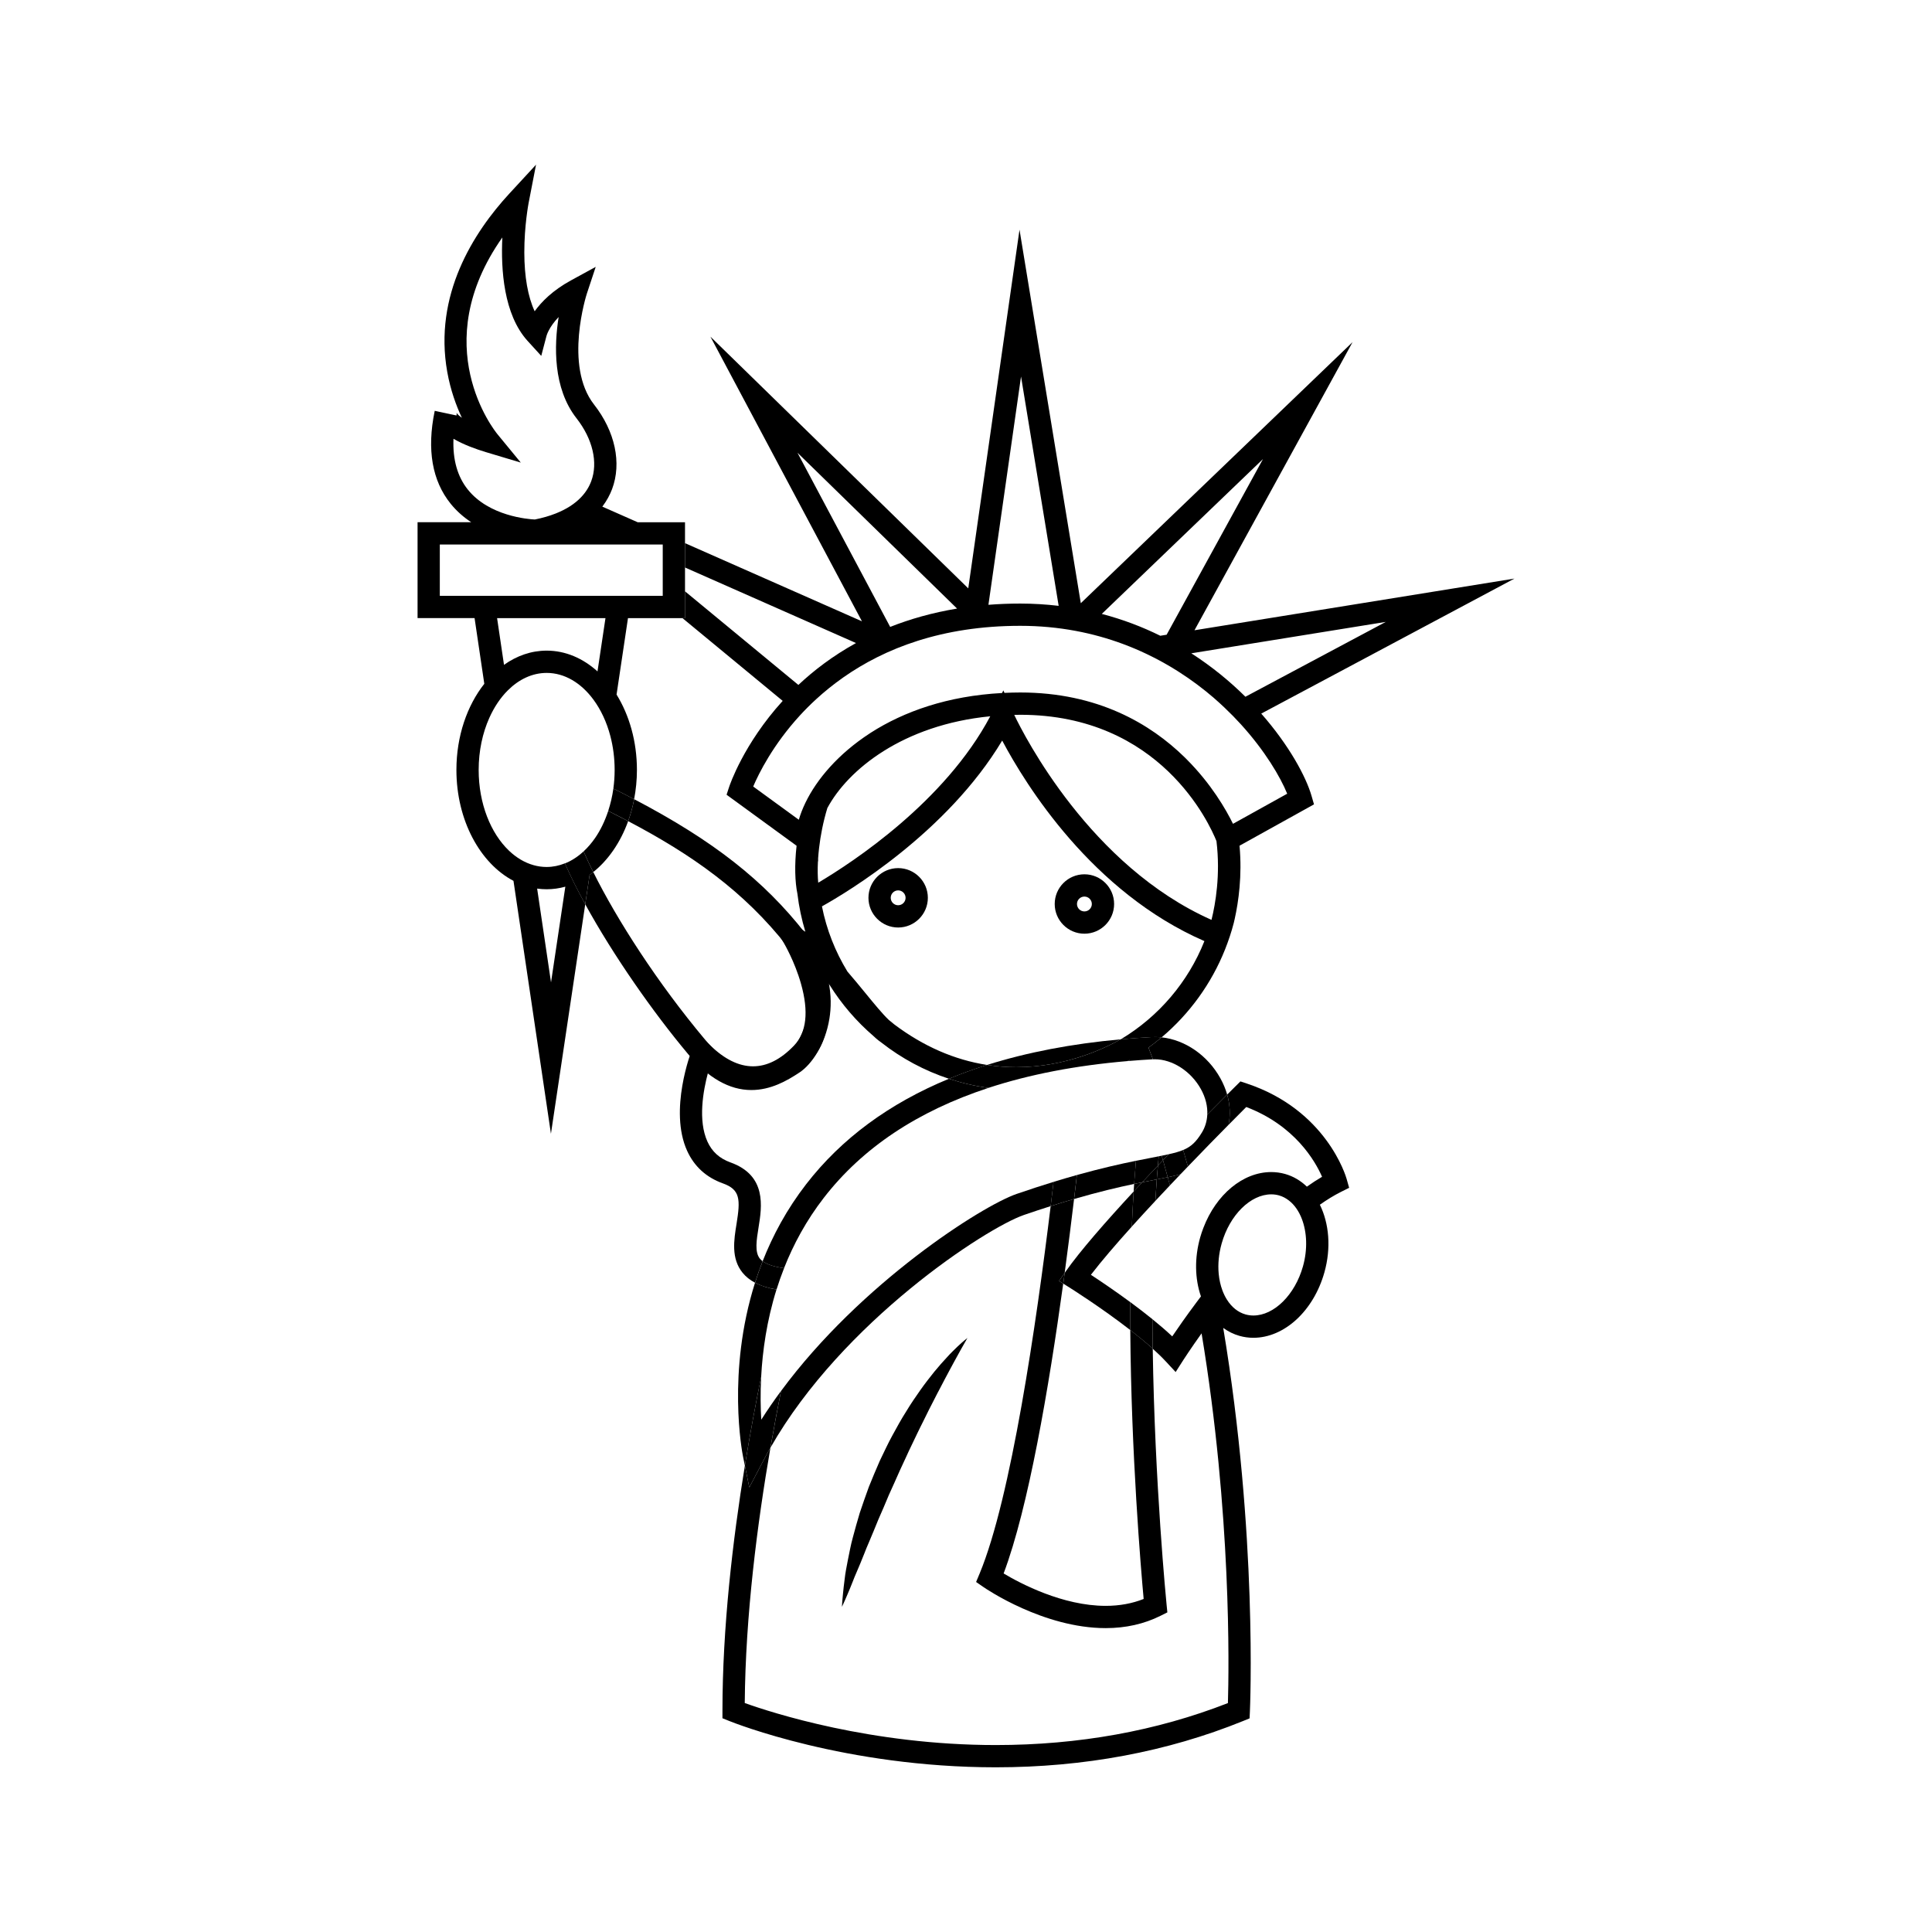 <?xml version="1.0" encoding="UTF-8"?>
<!-- Uploaded to: ICON Repo, www.svgrepo.com, Generator: ICON Repo Mixer Tools -->
<svg fill="#000000" width="800px" height="800px" version="1.1" viewBox="144 144 512 512" xmlns="http://www.w3.org/2000/svg">
 <g>
  <path d="m400.38 498.58s-0.617 1.086-1.703 2.992c-0.523 0.953-1.16 2.106-1.887 3.434-0.738 1.312-1.5 2.832-2.387 4.449-0.426 0.816-0.871 1.668-1.332 2.547-0.457 0.883-0.957 1.773-1.414 2.723-0.48 0.938-0.973 1.898-1.477 2.879-0.488 0.988-0.988 2-1.496 3.027-0.492 1.035-1.055 2.051-1.543 3.125-0.5 1.066-1.008 2.144-1.543 3.219-0.547 1.066-1.016 2.184-1.535 3.285-0.512 1.102-1.027 2.207-1.539 3.312-1.008 2.219-1.957 4.469-2.977 6.644-0.91 2.223-1.855 4.394-2.781 6.496-0.863 2.125-1.703 4.18-2.535 6.121-0.438 0.965-0.805 1.922-1.168 2.848-0.375 0.922-0.734 1.816-1.082 2.672-0.691 1.719-1.43 3.266-1.953 4.68-0.539 1.41-1.066 2.625-1.492 3.633-0.414 1.008-0.793 1.793-1.027 2.332-0.25 0.535-0.387 0.824-0.387 0.824s0.02-0.312 0.055-0.902c0.055-0.586 0.098-1.453 0.223-2.543 0.113-1.09 0.238-2.426 0.449-3.941 0.164-1.527 0.5-3.215 0.855-5.062 0.391-1.84 0.73-3.863 1.309-5.938 0.562-2.082 1.156-4.281 1.844-6.535 0.754-2.231 1.543-4.535 2.398-6.859 0.926-2.297 1.895-4.617 2.906-6.922 1.109-2.258 2.137-4.559 3.34-6.727 1.184-2.18 2.356-4.316 3.629-6.305 1.215-2.023 2.508-3.906 3.754-5.672 1.242-1.77 2.516-3.379 3.691-4.856 1.207-1.457 2.34-2.766 3.398-3.879 1.016-1.145 2.008-2.062 2.789-2.832 1.602-1.512 2.617-2.269 2.617-2.269z"/>
  <path d="m454.05 458.13c0.938-0.988 1.867-1.965 2.789-2.934-1.039 0.277-2.156 0.531-3.383 0.785 0.195 0.719 0.402 1.434 0.594 2.148z"/>
  <path d="m447.08 567.74c-3.047 1.215-6.422 1.828-10.062 1.828h-0.004c-11.402 0-22.625-5.945-27.043-8.586 6.574-17.41 12.008-49.312 15.793-76.812l-1.109-0.695 1.496-2.141c0.941-6.965 1.773-13.602 2.488-19.586-1.949 0.566-4.012 1.191-6.203 1.887-3.781 31.004-10.504 77.406-18.836 97.398l-0.922 2.207 1.969 1.359c0.641 0.445 15.914 10.867 32.371 10.867h0.004c5.305 0 10.191-1.098 14.52-3.262l1.82-0.91-0.203-2.027c-0.051-0.512-3.152-32-3.672-67.863-1.832-1.648-3.871-3.32-5.949-4.938 0.238 32.914 2.801 63.156 3.543 71.273z"/>
  <path d="m444.43 459.76c0.754-0.816 1.512-1.633 2.273-2.445-0.688 0.141-1.395 0.281-2.141 0.438-0.047 0.668-0.094 1.336-0.133 2.008z"/>
  <path d="m445.04 451.62c-4.106 0.832-9.203 1.973-15.652 3.773-0.23 2.019-0.48 4.141-0.742 6.352 6.512-1.891 11.711-3.113 15.922-3.996 0.141-2.066 0.297-4.113 0.473-6.129z"/>
  <path d="m449.54 424.73c0.164-0.008 0.332-0.012 0.492-0.012 4.676 0 9.578 3.164 12.203 7.875 1.262 2.266 1.816 4.59 1.707 6.793 2.152-2.184 3.961-4.004 5.269-5.312-0.418-1.465-1.02-2.922-1.82-4.356-3.367-6.047-9.309-10.148-15.555-10.812-1.125 0.949-2.281 1.863-3.477 2.727 0.406 1.031 0.785 2.07 1.18 3.098z"/>
  <path d="m349.78 485.74c-2.258-0.387-4.141-0.988-5.688-1.812-7.512 23.742-3.418 44.922-3.172 46.125l0.477 2.348c1.41-8.645 2.91-16.625 4.32-23.555 0.363-6.816 1.469-14.812 4.062-23.105z"/>
  <path d="m443.32 424.92c-0.168 0.098-0.34 0.188-0.508 0.285 0.199-0.016 0.398-0.031 0.598-0.047-0.031-0.082-0.059-0.16-0.09-0.238z"/>
  <path d="m440.99 419.43c-12.992 1.18-24.797 3.449-35.395 6.785 2.539 0.395 5.106 0.602 7.711 0.602 13.066-0.004 23.43-4.981 27.684-7.387z"/>
  <path d="m405.96 432.3c-3.609-0.484-7.109-1.309-10.48-2.418-15.852 6.543-28.516 15.879-37.859 27.969-5.117 6.621-8.828 13.551-11.512 20.379 1.176 0.879 3.094 1.5 5.672 1.844 2.481-6.293 5.891-12.645 10.555-18.664 10.234-13.223 24.836-22.949 43.625-29.109z"/>
  <path d="m452.21 451.48c-0.113-0.398-0.242-0.797-0.355-1.199-0.258 0.055-0.512 0.102-0.785 0.156-0.074 0.809-0.137 1.641-0.207 2.457 0.449-0.473 0.902-0.949 1.348-1.414z"/>
  <path d="m458.81 453.14c-0.406-1.461-0.832-2.922-1.254-4.379 0.422 1.461 0.848 2.918 1.254 4.379z"/>
  <path d="m453.46 455.98c-0.41-1.5-0.816-3.004-1.246-4.5 0.43 1.5 0.836 3 1.246 4.5z"/>
  <path d="m453.74 449.88c-0.508 0.531-1.012 1.055-1.527 1.598 0.516-0.543 1.02-1.066 1.527-1.598z"/>
  <path d="m453.74 449.88c-0.508 0.531-1.012 1.055-1.527 1.598 0.43 1.5 0.836 3 1.246 4.5 1.227-0.254 2.348-0.504 3.383-0.785 0.66-0.691 1.32-1.379 1.969-2.055-0.406-1.461-0.832-2.922-1.254-4.379-1.031 0.43-2.266 0.773-3.816 1.121z"/>
  <path d="m415.35 465.98c2.508-0.863 4.856-1.637 7.09-2.344 0.27-2.227 0.527-4.375 0.766-6.426-3.004 0.922-6.25 1.973-9.777 3.188-9.219 3.176-41.324 23.613-62.449 52.234-0.922 4.617-1.867 9.656-2.797 15.008 19.074-33.477 57.211-58.234 67.168-61.66z"/>
  <path d="m423.2 457.21c-0.238 2.051-0.496 4.199-0.766 6.426 2.191-0.695 4.258-1.324 6.203-1.887 0.266-2.211 0.512-4.336 0.742-6.352-1.934 0.539-3.988 1.141-6.18 1.812z"/>
  <path d="m446.7 457.31c1.391-1.488 2.781-2.965 4.16-4.414 0.07-0.816 0.129-1.648 0.207-2.457-0.617 0.121-1.258 0.246-1.957 0.383-1.242 0.238-2.598 0.504-4.078 0.801-0.176 2.019-0.332 4.062-0.477 6.129 0.75-0.16 1.453-0.305 2.144-0.441z"/>
  <path d="m450.56 456.55c-0.141 1.879-0.262 3.781-0.371 5.691 1.285-1.379 2.578-2.758 3.867-4.117-0.191-0.719-0.398-1.434-0.594-2.148-0.914 0.188-1.875 0.375-2.902 0.574z"/>
  <path d="m345.38 477.56c-1.414-1.738-0.898-4.922-0.355-8.285 0.887-5.481 2.227-13.758-7.445-17.223-2.883-1.031-4.875-2.832-6.094-5.5-2.566-5.621-1.129-13.551 0.148-18.301 3.875 2.828 7.879 4.258 11.957 4.258 5.383 0 10.477-2.481 15.141-7.379 5.918-6.215 5.223-15.133 3.16-22.305 0.664 0.723 1.32 1.465 1.969 2.211 3.18 5.09 7.113 9.656 11.648 13.555 0.434 0.41 0.859 0.793 1.262 1.102 0.277 0.215 0.559 0.414 0.84 0.625 5.305 4.152 11.34 7.41 17.871 9.566 3.238-1.336 6.609-2.559 10.117-3.664-8.633-1.336-16.875-4.926-24.598-10.734-0.496-0.395-0.988-0.793-1.469-1.203-1.637-1.547-3.859-4.258-6.195-7.113-1.488-1.82-3.086-3.769-4.762-5.703-3.199-5.234-5.519-11.059-6.75-17.27 6.746-3.766 33.176-19.586 47.766-43.941 6.231 11.75 23.805 40.191 53.59 53.145-4.312 10.863-12.117 19.973-22.016 25.941-0.055 0.031-0.117 0.066-0.176 0.098 2.664-0.242 5.371-0.441 8.133-0.594 0.906-0.051 1.812-0.027 2.715 0.07 7.363-6.223 13.191-14.207 16.816-23.309 0.898-2.262 1.68-4.586 2.297-6.973 0.012-0.055 0.027-0.109 0.039-0.164 0.082-0.324 0.148-0.656 0.227-0.984 0.992-4.469 1.996-11.383 1.273-19.363l0.039-0.023 19.695-10.934-0.652-2.258c-1.457-5.043-5.898-13.344-13.328-21.797l67.098-35.781-84.789 13.695 41.891-76.355-72.02 69.184-16.242-98.984-13.582 95.055-68.332-66.711 40.16 75.441-46.895-20.715v6.453l45.316 20.02c-6.191 3.418-11.234 7.309-15.27 11.098l-30.051-24.812v7.117h-0.656l26.551 21.926c-10.395 11.438-14.047 22.352-14.203 22.832l-0.668 2.039 18.551 13.52c-0.578 5.117-0.426 9.598 0.219 12.719 0.41 3.457 1.129 6.82 2.109 10.07-0.566-0.379-1.133-0.742-1.699-1.059l-9.609-5.387 5.629 9.469c0.027 0.047 2.852 4.828 4.523 10.762 2.086 7.391 1.473 12.895-1.828 16.359-7.039 7.391-14.652 7.344-22.234-0.047l-3.191-3.113-1.617 4.152c-0.254 0.656-6.203 16.18-1.301 26.934 1.887 4.144 5.078 7.043 9.48 8.621 4.613 1.652 4.656 4.254 3.609 10.723-0.695 4.293-1.484 9.16 1.598 12.953 0.863 1.062 1.961 1.934 3.297 2.644 0.598-1.887 1.266-3.789 2.019-5.699-0.277-0.211-0.531-0.434-0.727-0.672zm15.594-99.715c-0.043 0.023-0.09 0.055-0.133 0.078-0.152-1.535-0.191-3.473-0.078-5.68l0.047 0.031v-0.812c0.059-0.871 0.145-1.785 0.254-2.723 0.375-3.25 1.066-6.871 2.188-10.586 5.457-10.195 20.047-22.07 43.176-24.332-12.023 22.668-36.438 38.672-45.453 44.023zm104.11 9.828c-0.008 0.031-0.016 0.07-0.023 0.102h-0.004c-32.086-14.254-49.605-48.742-52.27-54.32 0.531-0.012 1.055-0.031 1.594-0.031 37.098 0 50.16 28.895 51.996 33.477 1.086 8.945-0.281 16.688-1.293 20.773zm46.168-78.863-37.203 19.836c-4.082-4.047-8.867-7.996-14.34-11.512zm-32.543-43.16-25.543 46.562-1.676 0.27c-4.75-2.348-9.914-4.328-15.504-5.789zm-64.125-21.863 9.973 60.77c-3.277-0.383-6.656-0.605-10.172-0.605-2.918 0-5.731 0.113-8.441 0.328zm-59.246 20.199 42.297 41.293c-6.578 1.086-12.473 2.781-17.727 4.859zm2.125 92.715c-0.75 1.555-1.348 3.078-1.766 4.543l-12.09-8.809c1.484-3.473 5.242-11.066 12.434-18.895 1.285-1.398 2.684-2.801 4.195-4.191 2.172-2 4.59-3.961 7.258-5.836 10.879-7.625 26.051-13.664 46.883-13.664 10.371 0 19.441 1.926 27.215 4.809 2.176 0.809 4.246 1.688 6.215 2.625 3.039 1.441 5.836 3.012 8.391 4.633 3.602 2.289 6.731 4.676 9.375 6.949 1.035 0.891 2.019 1.797 2.981 2.707 1.535 1.457 2.977 2.926 4.309 4.394 6.348 6.992 10.418 13.871 12.258 18.379l-13.539 7.519h-0.004l-0.82 0.457c-1.875-3.824-5.762-10.574-12.301-17.117-0.172-0.172-0.336-0.344-0.512-0.512-9.047-8.852-23.016-17.176-43.566-17.176-1.426 0-2.812 0.043-4.188 0.105l-0.289-0.652-0.348 0.688c-14.441 0.766-26.031 4.922-34.754 10.5-0.113 0.074-0.223 0.148-0.336 0.223-8.312 5.41-13.988 12.102-17 18.32z"/>
  <path d="m474.45 431.16-1.723-0.574-1.289 1.277c-0.191 0.191-0.988 0.977-2.231 2.219 0.773 2.707 0.898 5.426 0.367 8.012 2.023-2.043 3.652-3.68 4.699-4.727 12.832 4.894 18.23 14.25 20.09 18.496-1.34 0.781-2.688 1.664-4.027 2.613-1.633-1.574-3.57-2.742-5.777-3.363-1.191-0.336-2.426-0.504-3.668-0.504-7.512 0-14.613 5.965-17.977 14.781-0.316 0.828-0.609 1.668-0.855 2.543-1.516 5.387-1.434 10.91 0.203 15.633-0.434 0.566-0.852 1.125-1.258 1.672-2.711 3.633-4.891 6.762-6.348 8.918-1.609-1.516-3.398-3.051-5.25-4.551 0.008 2.621 0.031 5.223 0.07 7.809 1.281 1.152 2.465 2.293 3.484 3.394l2.598 2.797 2.055-3.215c0.062-0.098 1.855-2.879 4.816-7.035 7.93 47.719 7.254 88.832 6.981 97.98-18.879 7.383-39.562 11.125-61.52 11.125h-0.008c-33.062 0-59.461-8.605-66.516-11.137 0.18-23.203 3.34-47.633 6.809-67.68-0.602 1.055-1.188 2.121-1.746 3.191l-3.856 7.352-1.176-5.789c-3.219 19.758-5.941 42.969-5.941 64.965v1.992l1.848 0.746c1.238 0.5 30.797 12.254 70.578 12.258h0.008c23.41 0 45.449-4.125 65.512-12.258l1.746-0.711 0.09-1.883c0.031-0.668 2.074-46.867-7.07-101.59 1.305 0.949 2.746 1.668 4.312 2.109 1.191 0.336 2.426 0.508 3.668 0.508 8.215 0 15.957-7.125 18.828-17.324 1.84-6.527 1.23-13.008-1.199-17.941 1.871-1.32 3.734-2.469 5.574-3.391l2.184-1.094-0.664-2.352c-0.207-0.742-5.379-18.254-26.422-25.27zm14.848 48.441c-2.125 7.547-7.652 13.023-13.145 13.023-0.703 0-1.398-0.098-2.07-0.285-1.992-0.559-3.695-1.938-4.953-3.953-0.449-0.719-0.844-1.52-1.172-2.398-0.512-1.375-0.844-2.856-0.988-4.402-0.246-2.57 0.016-5.32 0.785-8.051 2.125-7.547 7.652-13.02 13.145-13.02 0.703 0 1.398 0.094 2.07 0.285 0.961 0.27 1.828 0.742 2.621 1.359 1.469 1.141 2.625 2.82 3.406 4.848 1.352 3.516 1.578 8.059 0.301 12.594z"/>
  <path d="m426.44 480.93-0.285 0.41c-0.125 0.941-0.254 1.883-0.387 2.836l1.527 0.953c0.121 0.074 8.461 5.309 16.242 11.352-0.02-2.457-0.023-4.934-0.016-7.414-4.102-3.019-7.965-5.617-10.422-7.227 2.773-3.617 6.609-8.078 10.852-12.789 0.129-3.129 0.289-6.231 0.48-9.289-7.312 7.898-14.234 15.797-17.992 21.168z"/>
  <path d="m424.66 483.47 1.109 0.695c0.133-0.953 0.262-1.895 0.387-2.836z"/>
  <path d="m450.23 456.62c-1.082 0.207-2.266 0.438-3.531 0.695-0.758 0.812-1.52 1.629-2.273 2.445-0.195 3.059-0.352 6.164-0.48 9.289 2.012-2.234 4.113-4.523 6.238-6.801 0.109-1.914 0.234-3.812 0.371-5.691-0.109 0.02-0.215 0.043-0.324 0.062z"/>
  <path d="m443.53 496.47c2.078 1.617 4.117 3.289 5.949 4.938-0.039-2.586-0.062-5.188-0.07-7.809-1.938-1.57-3.941-3.106-5.894-4.543-0.004 2.481 0 4.957 0.016 7.414z"/>
  <path d="m351.79 480.07c-2.578-0.34-4.496-0.965-5.672-1.844-0.75 1.91-1.422 3.809-2.019 5.699 1.547 0.828 3.43 1.426 5.688 1.812 0.59-1.875 1.254-3.766 2.004-5.668z"/>
  <path d="m453.74 449.88c-0.582 0.133-1.211 0.262-1.887 0.398 0.117 0.398 0.242 0.797 0.355 1.199 0.52-0.543 1.023-1.066 1.531-1.598z"/>
  <path d="m346.43 530.83c0.562-1.074 1.145-2.137 1.746-3.191 0.926-5.352 1.875-10.391 2.797-15.008-1.828 2.477-3.586 5.008-5.227 7.602-0.188-3.152-0.262-7.031-0.027-11.395-1.41 6.93-2.914 14.91-4.32 23.555l1.176 5.789z"/>
  <path d="m450.56 456.55c1.031-0.199 1.992-0.387 2.898-0.574-0.41-1.5-0.816-3.004-1.246-4.5-0.445 0.469-0.898 0.941-1.348 1.418-0.105 1.215-0.215 2.422-0.305 3.656z"/>
  <path d="m462.49 444.17c-1.512 2.445-2.801 3.703-4.938 4.59 0.422 1.457 0.852 2.918 1.254 4.379 4.066-4.234 7.836-8.078 10.773-11.051 0.531-2.586 0.402-5.305-0.367-8.012-1.309 1.309-3.117 3.129-5.269 5.312-0.086 1.699-0.551 3.324-1.453 4.781z"/>
  <path d="m449.12 418.84c-2.762 0.152-5.473 0.348-8.133 0.594-4.254 2.406-14.617 7.383-27.684 7.383-2.602 0-5.172-0.207-7.711-0.602-3.508 1.105-6.875 2.328-10.117 3.664 3.371 1.113 6.871 1.934 10.48 2.418 10.887-3.57 23.184-5.938 36.852-7.098 0.168-0.094 0.34-0.188 0.508-0.285 0.031 0.078 0.059 0.156 0.09 0.234 1.984-0.164 3.992-0.309 6.035-0.418 0.031-0.004 0.059-0.004 0.09-0.004-0.391-1.031-0.77-2.07-1.176-3.094 1.195-0.863 2.352-1.777 3.477-2.727-0.898-0.094-1.805-0.117-2.711-0.066z"/>
  <path d="m446.7 457.31c1.266-0.254 2.449-0.484 3.531-0.695 0.109-0.023 0.215-0.043 0.324-0.062 0.09-1.234 0.203-2.441 0.305-3.66-1.379 1.453-2.773 2.93-4.16 4.418z"/>
  <path d="m357.36 391.26c-10.891-13.898-24.332-24.484-45.301-35.465-0.391 2.023-0.922 3.973-1.59 5.82 16.801 8.844 30.66 18.504 42.246 33.289 5.602 7.152 5.957 13.777 5.269 18.078-0.883 5.496-3.727 9.223-5.316 10.281-2.75 1.832-6.035 3.707-9.559 3.707-4.043 0-8.047-2.434-12.242-7.438-12.668-15.105-23.348-31.777-29.645-44.43-0.316 0.254-0.637 0.512-0.965 0.746l-1.164 7.789c7.469 13.621 18.031 28.699 27.246 39.688 5.312 6.336 10.953 9.547 16.766 9.547 5.098 0 9.352-2.375 12.836-4.699 3.109-2.074 6.75-7.285 7.867-14.258 0.879-5.461 0.469-13.824-6.449-22.656z"/>
  <path d="m288.87 373.76c-1.18 0-2.332-0.168-3.445-0.477-2.379-0.66-4.59-1.988-6.539-3.844-4.84-4.613-8.035-12.48-8.035-21.395 0-5.074 1.039-9.805 2.824-13.797 1.281-2.863 2.945-5.34 4.891-7.281 2.922-2.918 6.473-4.637 10.305-4.637 4.781 0 9.129 2.676 12.359 7.031 1.984 2.676 3.547 5.981 4.519 9.699 0.734 2.801 1.137 5.828 1.137 8.988 0 1.691-0.121 3.34-0.34 4.941 1.891 0.941 3.723 1.875 5.504 2.809 0.473-2.481 0.742-5.074 0.742-7.746 0-7.574-2.027-14.531-5.398-19.984l3.027-20.254h15.113v-25.406h-12.527l-9.383-4.144c1.203-1.586 2.031-3.18 2.586-4.648 2.59-6.902 0.805-15.281-4.781-22.41-8.051-10.281-1.973-29.184-1.91-29.375l2.352-7.106-6.566 3.586c-4.848 2.648-7.82 5.676-9.613 8.18-1.789-3.863-2.731-9.148-2.742-15.582-0.016-7.074 1.121-13.012 1.129-13.07l1.977-10.195-7.043 7.629c-9.535 10.332-20.137 26.926-16.48 47.316 0.859 4.797 2.356 8.898 3.871 12.133-1.191-0.824-1.426-1.348-1.43-1.359 0.004 0.004 0.102 0.254 0.008 0.746l-5.773-1.23-0.02 0.098c-2.098 10.18-0.672 18.43 4.242 24.523 1.621 2.008 3.496 3.613 5.453 4.898h-14.223v25.406h15.109l2.578 17.414c-4.551 5.762-7.391 13.859-7.391 22.824 0 13.328 6.277 24.75 15.125 29.395l9.926 67.023 9.09-60.828c-2.062-3.766-3.891-7.414-5.387-10.836-1.547 0.621-3.164 0.965-4.84 0.965zm13.473-51.828c-3.84-3.473-8.477-5.508-13.469-5.508-4.086 0-7.938 1.363-11.309 3.766l-1.832-12.383h28.723zm-34.348-48.168c-2.769-3.449-4.047-7.973-3.82-13.484 2.719 1.586 6.016 2.762 8.555 3.527l9.285 2.785-6.16-7.492c-0.844-1.027-18.859-23.594 1.273-52.176-0.418 8.535 0.359 20.379 6.637 27.363l3.672 4.027 1.391-5.297c0.035-0.137 0.641-2.316 3.219-5.004-1.199 7.551-1.531 18.832 4.727 26.824 4.305 5.496 5.762 11.738 3.902 16.695-0.586 1.566-1.488 2.981-2.684 4.238-1.672 1.758-3.922 3.199-6.703 4.301-1.668 0.66-3.523 1.199-5.562 1.602-1.793-0.09-12.102-0.895-17.73-7.91zm0.891 28.137h-8.332v-13.598h59.078v13.598zm21.141 102.44-3.68-24.855c0.832 0.117 1.672 0.176 2.527 0.176 1.695 0 3.348-0.238 4.945-0.684z"/>
  <path d="m301.72 366.06c-0.926 1.344-1.953 2.539-3.066 3.566 0.746 1.719 1.609 3.555 2.566 5.481 3.996-3.195 7.223-7.891 9.246-13.488-1.73-0.91-3.488-1.816-5.281-2.715-0.875 2.656-2.039 5.082-3.465 7.156z"/>
  <path d="m301.22 375.11c-0.957-1.926-1.82-3.762-2.566-5.481-1.191 1.102-2.477 2.016-3.84 2.695-0.363 0.184-0.734 0.332-1.109 0.484 1.496 3.422 3.324 7.074 5.387 10.836l1.164-7.789c0.328-0.234 0.645-0.492 0.965-0.746z"/>
  <path d="m305.18 358.9c1.793 0.898 3.551 1.801 5.281 2.715 0.668-1.848 1.203-3.797 1.59-5.82-1.781-0.934-3.613-1.867-5.504-2.809-0.285 2.074-0.758 4.047-1.367 5.914z"/>
  <path d="m382.02 389.8c-4.34 0-7.871-3.531-7.871-7.871 0-4.34 3.531-7.871 7.871-7.871 4.34 0 7.871 3.531 7.871 7.871 0 4.34-3.535 7.871-7.871 7.871zm0-9.84c-1.086 0-1.969 0.883-1.969 1.969 0 1.086 0.883 1.969 1.969 1.969 1.086 0 1.969-0.883 1.969-1.969-0.004-1.086-0.887-1.969-1.969-1.969z"/>
  <path d="m431.38 391.44c-4.34 0-7.871-3.531-7.871-7.871 0-4.34 3.531-7.871 7.871-7.871 4.34 0 7.871 3.531 7.871 7.871 0 4.34-3.531 7.871-7.871 7.871zm0-9.84c-1.086 0-1.969 0.883-1.969 1.969 0 1.086 0.883 1.969 1.969 1.969 1.086 0 1.969-0.883 1.969-1.969-0.004-1.086-0.887-1.969-1.969-1.969z"/>
 </g>
</svg>